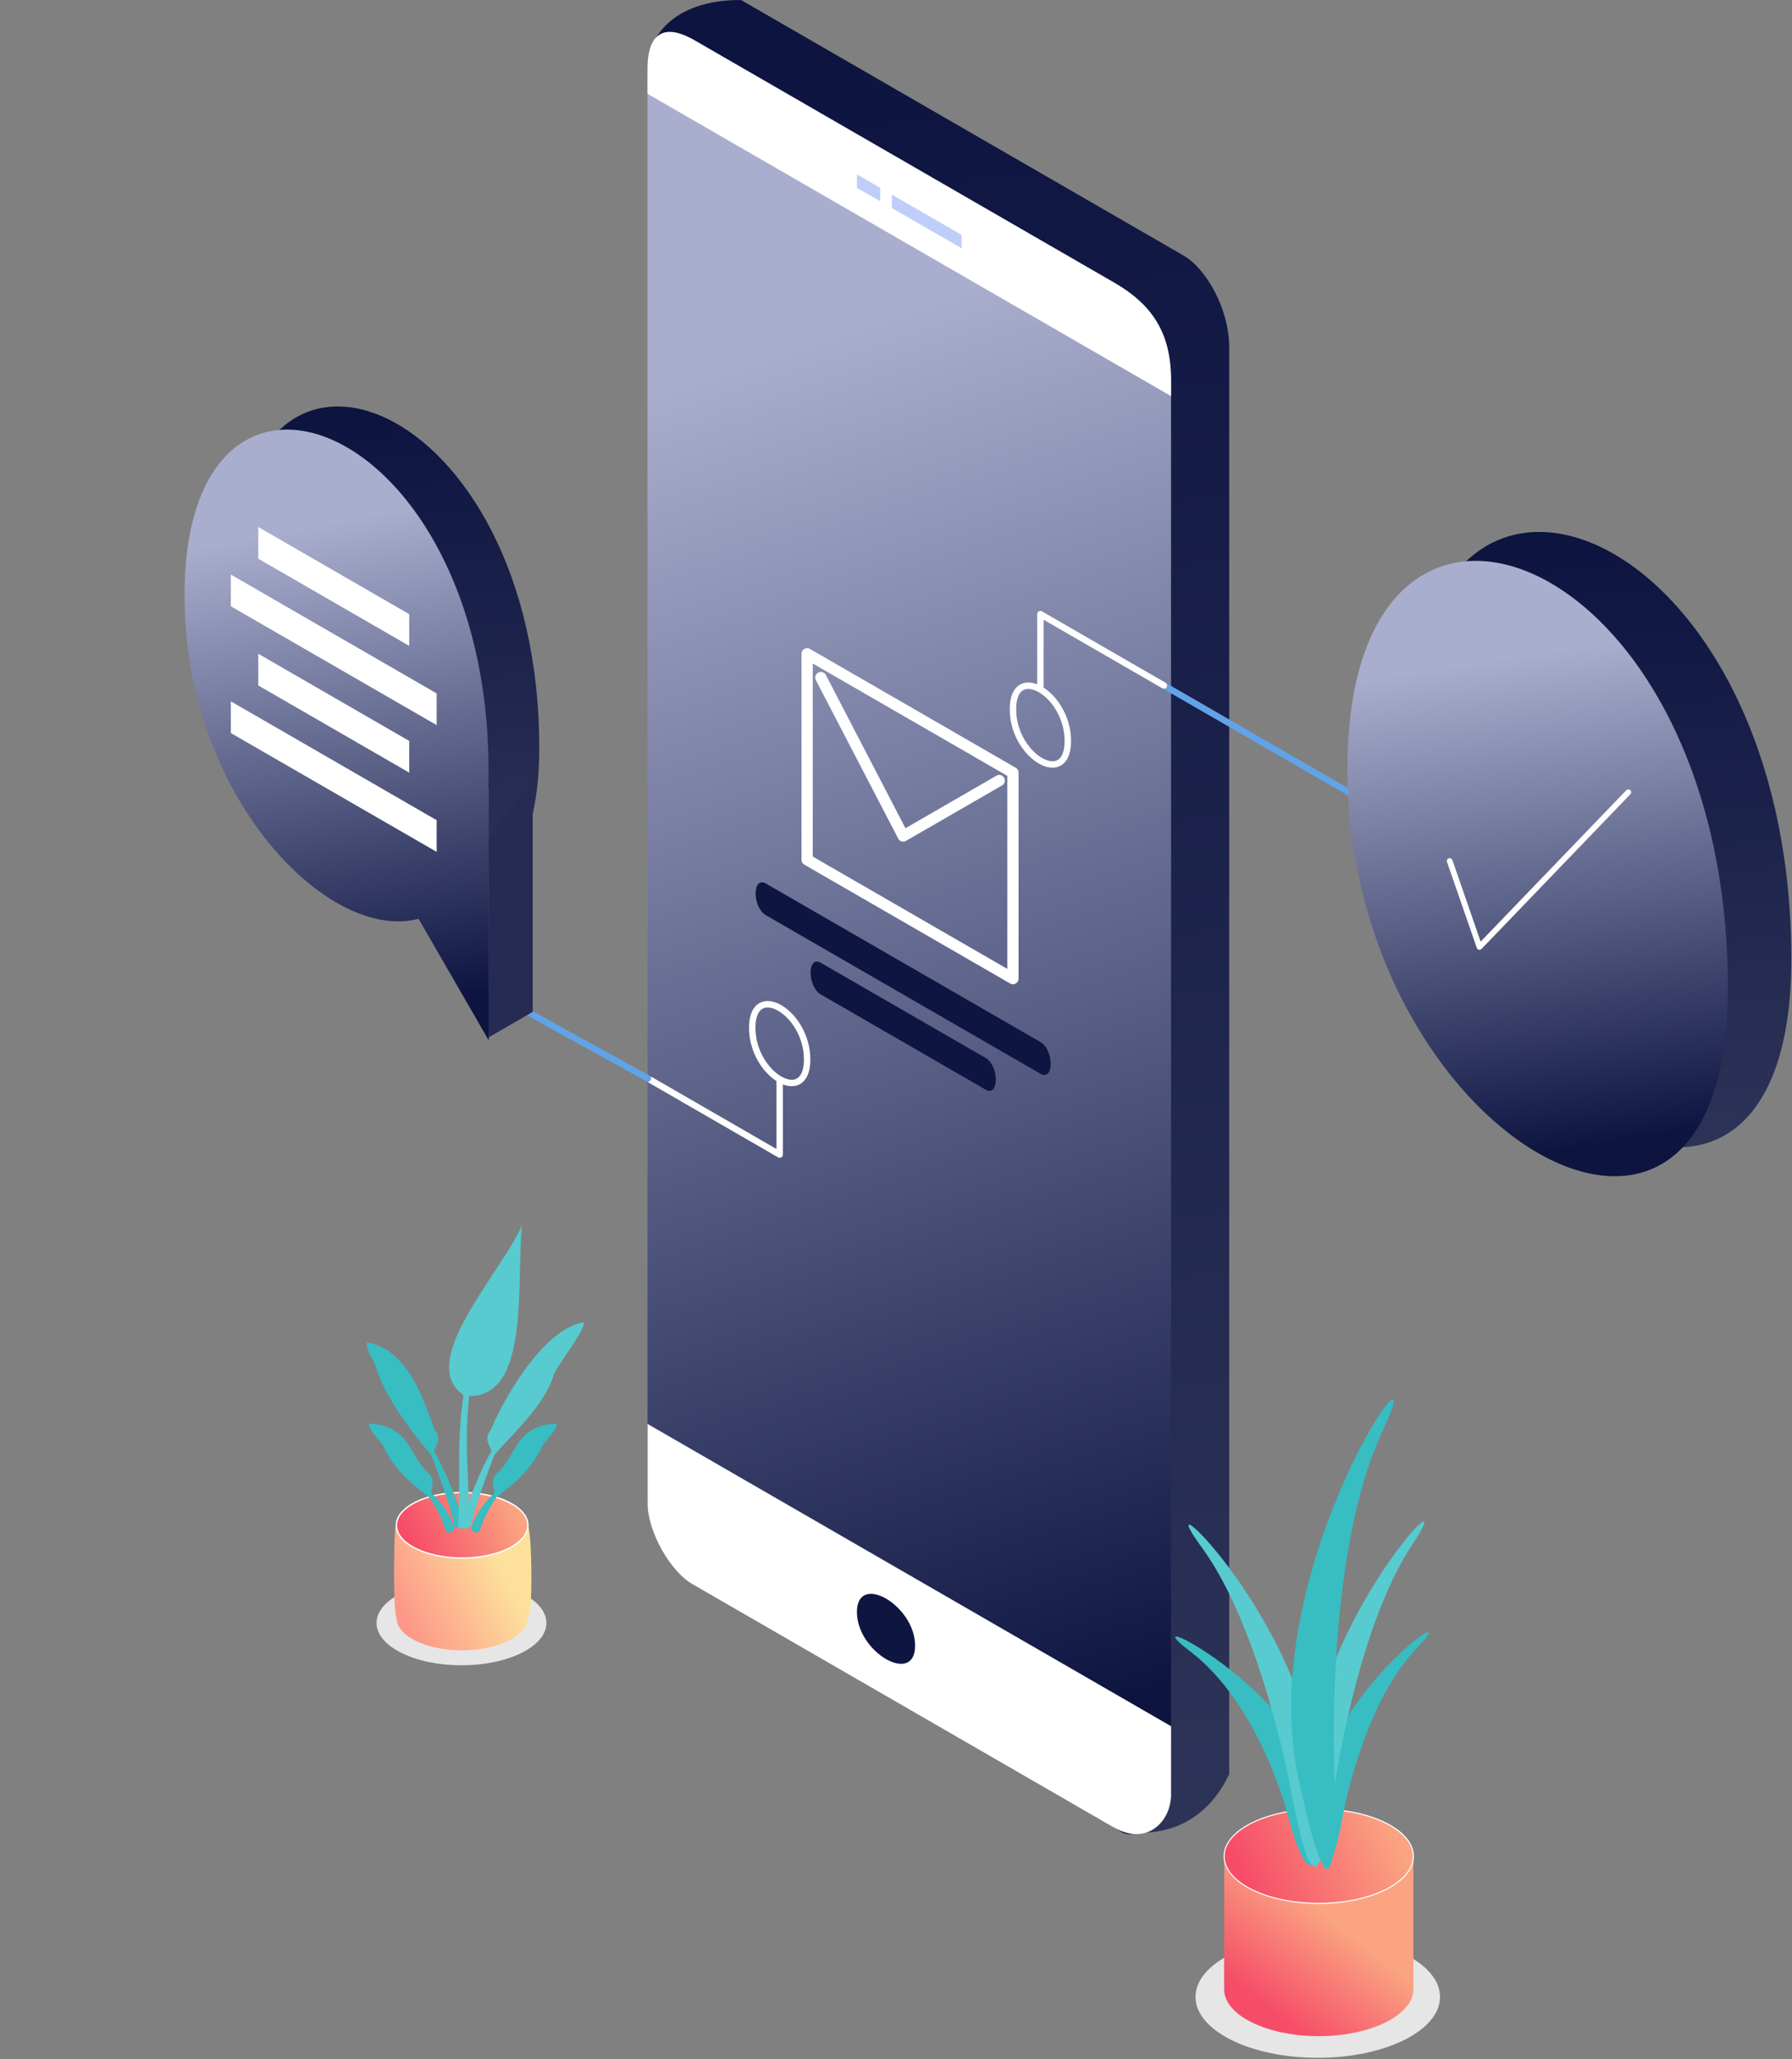 <svg width="591" height="679" viewBox="0 0 591 679" fill="none" xmlns="http://www.w3.org/2000/svg">
<rect x="0" y="0" width="591" height="679" fill="#808080" stroke="none"/>
<g clip-path="url(#clip0_822_55)">
<path d="M367.031 602.45L232.741 502.77L213.551 22.07C213.551 13.21 221.231 -0.08 244.391 -6.72016e-06L390.381 84.29C397.721 88.53 405.391 101.82 405.391 114.49V585.05C393.881 609.1 370.861 604.67 367.021 602.45H367.031Z" fill="url(#paint0_linear_822_55)"/>
<path d="M370.071 604.21C323.281 577.19 277.701 550.88 229.181 522.87C221.231 518.34 213.551 504.99 213.551 495.77V22.18C213.551 13.21 221.221 8.78 228.731 13.11L367.221 93.07C386.211 104.04 386.211 117.33 386.211 130.3V593.11C386.211 600.24 374.701 606.89 370.071 604.21Z" fill="url(#paint1_linear_822_55)"/>
<path d="M386.211 130.61L213.551 30.93V22.39C213.551 13.21 217.391 6.57 228.861 13.19L367.601 93.29C378.531 99.6 386.211 108.46 386.211 125.15V130.62V130.61Z" fill="white"/>
<path d="M367.081 602.48L228.701 522.58C221.081 518.35 213.561 504.98 213.561 495.76V469.53L386.221 569.21V591.84C386.221 600.23 378.551 609.09 367.091 602.47L367.081 602.48Z" fill="white"/>
<path d="M317.15 77.45L294.13 64.16V68.59L317.15 81.88V77.45V77.45Z" fill="#BFCEF9"/>
<path d="M290.29 61.94V66.37L282.62 61.94V57.51L290.29 61.94V61.94Z" fill="#BFCEF9"/>
<path d="M301.8 542.64C301.8 555.93 282.62 544.86 282.62 531.56C282.62 518.26 301.8 529.34 301.8 542.64Z" fill="#0E1541"/>
<path d="M266.19 283.51V215.58L334.07 254.77V322.7L266.19 283.51Z" stroke="white" stroke-width="3.7" stroke-linecap="round" stroke-linejoin="round"/>
<path d="M270.721 223.42L297.871 275.67L329.551 257.38" stroke="white" stroke-width="3.7" stroke-linecap="round" stroke-linejoin="round"/>
<path d="M252.61 291.35C248.08 288.74 248.08 299.19 252.61 301.8L343.12 354.05C347.65 356.66 347.65 346.21 343.12 343.6L252.61 291.35Z" fill="#0E1541"/>
<path d="M334.07 233.87C334.07 249.55 352.17 260 352.17 244.32C352.17 228.64 334.07 218.19 334.07 233.87Z" stroke="white" stroke-width="2.12" stroke-linecap="round" stroke-linejoin="round"/>
<path d="M266.191 349.35C266.191 333.67 248.091 323.22 248.091 338.9C248.091 354.58 266.191 365.03 266.191 349.35Z" stroke="white" stroke-width="2.12" stroke-linecap="round" stroke-linejoin="round"/>
<path d="M257.141 356.67V380.71L214.601 356.15" stroke="white" stroke-width="2.12" stroke-linecap="round" stroke-linejoin="round"/>
<path d="M270.721 317.48C266.191 314.87 266.191 325.32 270.721 327.93L325.021 359.28C329.551 361.89 329.551 351.44 325.021 348.83L270.721 317.48Z" fill="#0E1541"/>
<path d="M383.851 226.03L451.731 265.22" stroke="#61A3E7" stroke-width="2.12" stroke-linecap="round" stroke-linejoin="round"/>
<path d="M343.12 226.56V202.52L383.85 226.03" stroke="white" stroke-width="2.12" stroke-linecap="round" stroke-linejoin="round"/>
<path d="M172.061 332.63L213.691 355.62" stroke="#61A3E7" stroke-width="2.12" stroke-linecap="round" stroke-linejoin="round"/>
<path d="M465.301 243.83C465.301 123.1 590.771 171.39 590.771 316.27C590.771 437 465.301 364.56 465.301 243.83Z" fill="url(#paint2_linear_822_55)"/>
<path d="M444.391 253.37C444.391 132.64 569.861 180.93 569.861 325.81C569.861 446.54 444.391 374.1 444.391 253.37Z" fill="url(#paint3_linear_822_55)"/>
<path d="M478.11 283.91L487.93 312.25L537.02 261.23" stroke="white" stroke-width="1.88" stroke-linecap="round" stroke-linejoin="round"/>
<path d="M77.58 188.72C77.58 92.24 177.85 130.83 177.85 246.61C177.85 252.72 177.45 258.21 176.69 263.12C176.02 267.47 175.08 271.35 173.89 274.79C170.19 285.52 164.15 291.94 156.85 294.66C127.45 305.62 77.58 256.77 77.58 188.73V188.72Z" fill="url(#paint4_linear_822_55)"/>
<path d="M141.061 298.69C126.451 309.75 177.811 288.82 158.021 288.98L141.061 298.69Z" fill="#CDD3F7"/>
<path d="M94.81 141.66C76.16 141.58 60.86 158.65 60.86 196.34C60.86 262.79 108.42 310.93 138.03 302.95L161.2 343.08V259.47L161.02 259.44C161.09 257.75 161.13 256.02 161.13 254.23C161.13 183.68 123.9 141.79 94.81 141.66Z" fill="url(#paint5_linear_822_55)"/>
<path d="M175.68 257.38V333.67L161.2 342.03V276.19L175.68 257.38Z" fill="#252B52"/>
<path d="M85.181 173.78V184.23L134.961 212.97V202.52L85.181 173.78Z" fill="white"/>
<path d="M76.13 189.46V199.91L144.01 239.1V228.65L76.13 189.46Z" fill="white"/>
<path d="M85.181 215.58V226.03L134.961 254.77V244.32L85.181 215.58Z" fill="white"/>
<path d="M76.13 231.26V241.71L144.01 280.9V270.45L76.13 231.26Z" fill="white"/>
<path d="M474.92 658.47C474.92 669.56 456.87 678.55 434.6 678.55C412.33 678.55 394.28 669.56 394.28 658.47C394.28 647.38 412.33 638.39 434.6 638.39C456.87 638.39 474.92 647.38 474.92 658.47Z" fill="#E6E6E6"/>
<path d="M434.92 596.57C418.13 596.57 404.43 603.18 403.74 611.46C403.72 611.68 403.71 655.69 403.71 655.91C403.71 656.16 403.72 656.41 403.75 656.66C403.75 656.69 403.75 656.71 403.75 656.74C403.77 656.97 403.81 657.2 403.85 657.42C403.86 657.48 403.87 657.53 403.89 657.59C403.93 657.78 403.98 657.96 404.03 658.15C404.06 658.24 404.09 658.34 404.12 658.43C404.17 658.58 404.22 658.72 404.28 658.87C404.32 658.98 404.37 659.09 404.42 659.2V659.22C404.47 659.33 404.52 659.44 404.57 659.55C404.65 659.72 404.74 659.89 404.83 660.05C404.87 660.12 404.91 660.19 404.95 660.26C405.06 660.44 405.17 660.62 405.29 660.8C405.33 660.86 405.37 660.91 405.41 660.97C405.53 661.15 405.66 661.32 405.8 661.5C405.85 661.57 405.9 661.63 405.96 661.7C406.1 661.88 406.26 662.06 406.41 662.23C406.5 662.33 406.59 662.43 406.69 662.53C406.76 662.61 406.83 662.68 406.91 662.76H406.92C407.05 662.91 407.19 663.04 407.32 663.17C407.33 663.18 407.35 663.2 407.36 663.21C407.44 663.28 407.52 663.36 407.6 663.43C407.61 663.44 407.62 663.45 407.64 663.46C407.78 663.59 407.93 663.71 408.07 663.84C408.08 663.84 408.09 663.86 408.1 663.87C408.17 663.93 408.25 663.99 408.33 664.05C408.52 664.2 408.71 664.35 408.91 664.5H408.93C408.99 664.56 409.06 664.61 409.12 664.65C409.33 664.81 409.55 664.96 409.78 665.11L409.82 665.13C409.88 665.17 409.94 665.21 410.01 665.25C410.27 665.42 410.54 665.59 410.81 665.76C410.83 665.77 410.85 665.78 410.87 665.79C411.17 665.97 411.49 666.15 411.81 666.33C411.82 666.33 411.83 666.34 411.85 666.35C412.18 666.53 412.51 666.7 412.85 666.87C412.85 666.87 412.86 666.87 412.87 666.87C413.56 667.21 414.29 667.54 415.04 667.85C415.07 667.86 415.09 667.87 415.12 667.88C415.86 668.18 416.63 668.47 417.42 668.74C417.47 668.76 417.53 668.77 417.58 668.79C418.33 669.04 419.11 669.28 419.9 669.49C420.01 669.52 420.13 669.55 420.24 669.58C421.01 669.79 421.8 669.98 422.61 670.15C422.74 670.18 422.87 670.2 423 670.23C423.8 670.4 424.62 670.54 425.44 670.68C425.59 670.7 425.74 670.73 425.89 670.75C426.73 670.88 427.57 670.98 428.43 671.07C428.43 671.07 428.44 671.07 428.45 671.07C428.57 671.08 428.69 671.1 428.81 671.11C429.77 671.21 430.75 671.28 431.73 671.33C431.73 671.33 431.74 671.33 431.75 671.33H431.76C432.82 671.38 433.88 671.41 434.94 671.41C436 671.41 437.06 671.38 438.11 671.33C438.11 671.33 438.12 671.33 438.13 671.33H438.15C439.14 671.28 440.13 671.2 441.1 671.1C441.21 671.09 441.31 671.08 441.42 671.07C442.3 670.98 443.17 670.87 444.03 670.73C444.17 670.71 444.31 670.69 444.45 670.66C445.27 670.53 446.08 670.38 446.88 670.22C447.01 670.19 447.15 670.16 447.28 670.13C448.09 669.96 448.88 669.77 449.65 669.56C449.75 669.53 449.84 669.51 449.94 669.48C450.74 669.26 451.52 669.03 452.28 668.77C452.35 668.75 452.41 668.72 452.48 668.7C453.26 668.44 454.02 668.15 454.75 667.86C454.78 667.85 454.8 667.84 454.83 667.83C455.59 667.52 456.31 667.19 457.01 666.84C457.35 666.67 457.69 666.49 458.01 666.32C458.03 666.31 458.05 666.3 458.07 666.29C458.36 666.13 458.65 665.96 458.93 665.8L458.97 665.78C458.97 665.78 459.04 665.74 459.08 665.71C459.35 665.55 459.61 665.38 459.87 665.21H459.89C459.89 665.21 459.99 665.13 460.04 665.1C460.28 664.94 460.52 664.77 460.75 664.6L460.77 664.58C460.77 664.58 460.86 664.51 460.91 664.48C461.11 664.33 461.3 664.18 461.49 664.03C461.57 663.96 461.66 663.89 461.74 663.82C461.9 663.68 462.06 663.55 462.22 663.41C462.33 663.31 462.44 663.21 462.55 663.11C462.55 663.11 462.56 663.1 462.57 663.09C462.67 662.99 462.77 662.89 462.87 662.79C463 662.67 463.12 662.54 463.24 662.41C463.32 662.32 463.41 662.23 463.49 662.14C463.66 661.95 463.82 661.75 463.98 661.56C464 661.54 464.02 661.52 464.03 661.49C464.03 661.49 464.04 661.48 464.05 661.47C464.17 661.32 464.28 661.17 464.39 661.02C464.41 660.98 464.44 660.95 464.46 660.91C464.51 660.84 464.55 660.78 464.59 660.71C464.72 660.51 464.84 660.31 464.96 660.11C464.97 660.09 464.98 660.07 464.99 660.05C464.99 660.05 464.99 660.03 465 660.03C465.11 659.84 465.21 659.64 465.31 659.44C465.35 659.35 465.39 659.26 465.43 659.18C465.45 659.15 465.46 659.11 465.47 659.08C465.5 659 465.54 658.92 465.57 658.84C465.57 658.84 465.57 658.84 465.57 658.83C465.63 658.67 465.69 658.5 465.75 658.34C465.75 658.34 465.75 658.33 465.75 658.32C465.77 658.25 465.8 658.17 465.82 658.09C465.87 657.91 465.92 657.72 465.96 657.54C465.97 657.48 465.99 657.42 466 657.36C466 657.36 466 657.35 466 657.34C466.04 657.12 466.08 656.9 466.1 656.68C466.1 656.66 466.1 656.63 466.1 656.61C466.13 656.35 466.14 656.09 466.14 655.84C466.14 655.81 466.14 655.78 466.14 655.76C466.14 655.51 466.14 611.88 466.14 611.79C465.86 603.33 452 596.51 434.94 596.51L434.92 596.57Z" fill="url(#paint6_linear_822_55)"/>
<path d="M466.13 612.09C466.13 620.67 452.16 627.63 434.92 627.63C417.69 627.63 403.71 620.67 403.71 612.09C403.71 603.51 417.68 596.55 434.92 596.55C452.16 596.55 466.13 603.51 466.13 612.09Z" fill="url(#paint7_linear_822_55)" stroke="white" stroke-width="0.36" stroke-linecap="round" stroke-linejoin="round"/>
<path d="M424.91 599.25C424.91 599.25 415.89 562.37 392.5 544.52C369.11 526.67 437.14 560.93 435.63 598.2C434.12 635.47 424.91 599.25 424.91 599.25V599.25Z" fill="#37BDC2"/>
<path d="M426.02 591.59C426.02 591.59 416.36 537.49 396.24 510.1C376.12 482.71 433.52 536.75 434.66 590.75C435.8 644.75 426.02 591.6 426.02 591.6V591.59Z" fill="#57CBCF"/>
<path d="M442.68 599.64C442.68 599.64 449.03 562.35 467.44 543.26C485.85 524.17 431.87 562.06 434.01 599.17C436.15 636.28 442.68 599.64 442.68 599.64Z" fill="#37BDC2"/>
<path d="M439.67 591.95C439.67 591.95 446.94 537.47 465.84 509.23C484.74 480.98 429.76 537.49 431 591.49C432.23 645.49 439.67 591.96 439.67 591.96V591.95Z" fill="#57CBCF"/>
<path d="M440.07 584.45C440.07 584.45 436.91 512.57 455.93 472C474.95 431.42 413.46 516.35 428.12 585.75C442.78 655.15 440.07 584.45 440.07 584.45Z" fill="#37BDC2"/>
<path d="M180.207 535.17C180.207 542.87 167.667 549.12 152.197 549.12C136.727 549.12 124.187 542.87 124.187 535.17C124.187 527.47 136.727 521.22 152.197 521.22C167.667 521.22 180.207 527.47 180.207 535.17Z" fill="#E6E6E6"/>
<path d="M152.416 492.18C140.756 492.18 131.236 496.77 130.756 502.52C129.876 500.59 129.506 530.32 130.736 533.39C130.736 533.56 130.736 533.74 130.766 533.91C130.766 533.93 130.766 533.95 130.766 533.97C130.786 534.13 130.806 534.29 130.836 534.44C130.836 534.48 130.856 534.52 130.866 534.56C130.896 534.69 130.926 534.82 130.966 534.95C130.986 535.02 131.006 535.08 131.026 535.15C131.056 535.25 131.096 535.35 131.136 535.45C131.166 535.53 131.196 535.6 131.226 535.68C131.226 535.68 131.226 535.69 131.226 535.7C131.256 535.78 131.296 535.85 131.336 535.93C131.396 536.05 131.456 536.16 131.516 536.28C131.546 536.33 131.576 536.38 131.596 536.43C131.666 536.55 131.746 536.68 131.826 536.8C131.856 536.84 131.876 536.88 131.906 536.92C131.996 537.04 132.086 537.17 132.176 537.29C132.216 537.34 132.246 537.38 132.286 537.43C132.386 537.55 132.496 537.68 132.606 537.8C132.666 537.87 132.736 537.94 132.796 538.01C132.846 538.06 132.896 538.11 132.946 538.17C133.036 538.27 133.126 538.36 133.226 538.45C133.226 538.45 133.246 538.47 133.256 538.48C133.306 538.53 133.366 538.58 133.426 538.63C133.426 538.63 133.446 538.64 133.446 538.65C133.546 538.74 133.646 538.83 133.746 538.91L133.766 538.93C133.816 538.97 133.866 539.02 133.926 539.06C134.056 539.17 134.186 539.27 134.326 539.37H134.336C134.336 539.37 134.426 539.44 134.466 539.48C134.616 539.59 134.766 539.7 134.926 539.8L134.946 539.82C134.946 539.82 135.036 539.88 135.076 539.91C135.256 540.03 135.446 540.15 135.636 540.26C135.646 540.26 135.666 540.27 135.676 540.28C135.886 540.41 136.106 540.53 136.326 540.65C136.326 540.65 136.346 540.65 136.346 540.66C136.576 540.78 136.806 540.9 137.036 541.02C137.036 541.02 137.036 541.02 137.046 541.02C137.526 541.26 138.026 541.49 138.556 541.7C138.576 541.7 138.596 541.72 138.616 541.72C139.126 541.93 139.666 542.13 140.216 542.32C140.256 542.33 140.286 542.34 140.326 542.36C140.846 542.53 141.386 542.7 141.936 542.85C142.016 542.87 142.096 542.89 142.176 542.91C142.716 543.05 143.266 543.18 143.816 543.3C143.906 543.32 143.996 543.34 144.086 543.36C144.646 543.48 145.206 543.58 145.786 543.67C145.886 543.69 145.996 543.7 146.096 543.72C146.676 543.81 147.266 543.88 147.856 543.95C147.856 543.95 147.856 543.95 147.866 543.95C147.946 543.95 148.036 543.97 148.116 543.98C148.786 544.05 149.466 544.1 150.146 544.13C150.146 544.13 150.146 544.13 150.156 544.13C150.886 544.17 151.626 544.19 152.366 544.19C153.106 544.19 153.836 544.17 154.566 544.13C154.566 544.13 154.566 544.13 154.576 544.13H154.586C155.276 544.09 155.956 544.04 156.636 543.97C156.706 543.97 156.786 543.95 156.856 543.95C157.466 543.89 158.076 543.81 158.666 543.72C158.766 543.71 158.856 543.69 158.956 543.67C159.526 543.58 160.086 543.48 160.646 543.36C160.736 543.34 160.836 543.32 160.926 543.3C161.486 543.18 162.036 543.05 162.576 542.91C162.646 542.89 162.706 542.87 162.776 542.86C163.336 542.71 163.876 542.54 164.396 542.37C164.446 542.35 164.486 542.34 164.536 542.32C165.076 542.14 165.606 541.94 166.106 541.73C166.126 541.73 166.146 541.71 166.166 541.71C166.696 541.49 167.196 541.27 167.676 541.03C167.916 540.91 168.146 540.79 168.376 540.67C168.386 540.67 168.406 540.66 168.416 540.65C168.616 540.54 168.816 540.42 169.016 540.31L169.046 540.29C169.046 540.29 169.096 540.26 169.126 540.24C169.316 540.13 169.496 540.01 169.676 539.89H169.686C169.686 539.89 169.756 539.83 169.786 539.81C169.956 539.7 170.116 539.58 170.286 539.46H170.306C170.306 539.46 170.366 539.4 170.396 539.38C170.536 539.28 170.666 539.17 170.796 539.07C170.856 539.02 170.916 538.97 170.966 538.93C171.076 538.84 171.186 538.74 171.296 538.64C171.376 538.57 171.446 538.5 171.526 538.43C171.526 538.43 171.526 538.43 171.536 538.42C171.606 538.35 171.676 538.28 171.746 538.21C171.836 538.12 171.916 538.04 171.996 537.95C172.056 537.89 172.116 537.82 172.166 537.76C172.286 537.63 172.396 537.49 172.506 537.36C172.516 537.34 172.526 537.33 172.546 537.31C172.546 537.31 172.546 537.31 172.556 537.3C172.636 537.2 172.716 537.09 172.786 536.99C172.806 536.97 172.816 536.94 172.836 536.92C172.866 536.87 172.896 536.83 172.926 536.78C173.016 536.64 173.106 536.5 173.176 536.36C173.176 536.35 173.196 536.33 173.196 536.32C173.196 536.32 173.196 536.31 173.196 536.3C173.276 536.17 173.346 536.03 173.406 535.89C173.436 535.83 173.466 535.77 173.486 535.71C173.496 535.69 173.506 535.66 173.516 535.64C173.536 535.59 173.566 535.53 173.586 535.48C173.626 535.37 173.676 535.25 173.706 535.14C173.706 535.14 173.706 535.14 173.706 535.13C173.726 535.08 173.736 535.03 173.756 534.97C173.796 534.84 173.826 534.71 173.856 534.59C173.856 534.55 173.876 534.51 173.886 534.47C173.886 534.47 173.886 534.47 173.886 534.46C173.916 534.31 173.936 534.15 173.956 534C173.956 533.98 173.956 533.97 173.956 533.95C173.976 533.77 173.986 533.59 173.986 533.41C173.986 533.39 173.986 533.37 173.986 533.35C175.876 534.49 175.496 503.93 173.986 502.81C173.796 496.93 164.166 492.19 152.316 492.19L152.416 492.18Z" fill="url(#paint8_linear_822_55)"/>
<path d="M174.096 502.96C174.096 508.92 164.396 513.76 152.416 513.76C140.446 513.76 130.736 508.93 130.736 502.96C130.736 496.99 140.436 492.16 152.416 492.16C164.396 492.16 174.096 496.99 174.096 502.96Z" fill="url(#paint9_linear_822_55)" stroke="white" stroke-width="0.46" stroke-linecap="round" stroke-linejoin="round"/>
<path d="M147.036 504.88C148.706 506.09 150.136 504.48 149.806 503.57C148.316 499.41 145.836 495.61 142.136 492.23C142.586 489.88 143.636 487.49 140.826 485.32C134.946 479.65 134.886 469.83 121.606 469.42C121.916 472.06 124.636 474.23 126.306 476.61C129.456 483.82 135.156 488.93 141.416 493.58C144.136 497.38 145.956 501.15 147.046 504.88H147.036Z" fill="#37BDC2"/>
<path d="M149.727 502.98C151.077 504.54 152.837 503.28 152.717 502.32C152.207 497.93 145.937 482.61 143.087 478.48C144.047 476.29 145.617 474.2 143.367 471.45C140.187 463.51 135.177 444.92 121.027 442.64C120.737 445.28 122.897 448.01 123.987 450.7C126.957 461.2 137.027 473.68 142.077 479.63C143.877 483.95 149.497 499.09 149.727 502.97V502.98Z" fill="#37BDC2"/>
<path d="M158.216 504.88C156.546 506.09 155.116 504.48 155.446 503.57C156.936 499.41 159.416 495.61 163.116 492.23C162.666 489.88 161.616 487.49 164.426 485.32C170.306 479.65 170.366 469.83 183.646 469.42C183.336 472.06 180.616 474.23 178.946 476.61C175.796 483.82 170.096 488.93 163.836 493.58C161.116 497.38 159.296 501.15 158.206 504.88H158.216Z" fill="#37BDC2"/>
<path d="M155.516 502.98C154.166 504.54 152.406 503.28 152.526 502.32C153.036 497.93 159.306 482.61 162.156 478.48C161.196 476.29 159.626 474.2 161.876 471.45C165.056 463.51 178.476 438.27 192.626 435.99C192.916 438.63 183.916 450.16 182.816 452.85C179.846 463.35 168.206 473.68 163.156 479.62C161.356 483.94 155.736 499.08 155.506 502.96L155.516 502.98Z" fill="#57CBCF"/>
<path d="M151.047 503.42C152.547 504.75 154.077 503.84 154.507 503.42C154.977 485.77 152.867 477.99 154.747 460.33C175.047 460.56 170.117 422.29 172.197 404C164.547 420.8 137.237 449.1 152.837 460.03C150.417 477.78 152.067 485.66 151.037 503.42H151.047Z" fill="#57CBCF"/>
</g>
<defs>
<linearGradient id="paint0_linear_822_55" x1="370.001" y1="615.5" x2="313.576" y2="11.597" gradientUnits="userSpaceOnUse">
<stop stop-color="#2E3458"/>
<stop offset="1" stop-color="#0D1440"/>
</linearGradient>
<linearGradient id="paint1_linear_822_55" x1="357.006" y1="565.805" x2="214.001" y2="127.5" gradientUnits="userSpaceOnUse">
<stop stop-color="#0D1440"/>
<stop offset="1" stop-color="#A9AECE"/>
</linearGradient>
<linearGradient id="paint2_linear_822_55" x1="567.625" y1="382.083" x2="557.835" y2="177.997" gradientUnits="userSpaceOnUse">
<stop stop-color="#2E3458"/>
<stop offset="1" stop-color="#0D1440"/>
</linearGradient>
<linearGradient id="paint3_linear_822_55" x1="548.638" y1="374.514" x2="523.763" y2="212.497" gradientUnits="userSpaceOnUse">
<stop stop-color="#0D1440"/>
<stop offset="1" stop-color="#A9AECE"/>
</linearGradient>
<linearGradient id="paint4_linear_822_55" x1="159.353" y1="299.211" x2="151.529" y2="136.11" gradientUnits="userSpaceOnUse">
<stop stop-color="#2E3458"/>
<stop offset="1" stop-color="#0D1440"/>
</linearGradient>
<linearGradient id="paint5_linear_822_55" x1="144.228" y1="329.838" x2="113.956" y2="170.989" gradientUnits="userSpaceOnUse">
<stop stop-color="#0D1440"/>
<stop offset="1" stop-color="#A9AECE"/>
</linearGradient>
<linearGradient id="paint6_linear_822_55" x1="415.049" y1="660.284" x2="437.635" y2="631.492" gradientUnits="userSpaceOnUse">
<stop stop-color="#F64C68"/>
<stop offset="1" stop-color="#FAA481"/>
</linearGradient>
<linearGradient id="paint7_linear_822_55" x1="411.45" y1="622.93" x2="458.98" y2="602.329" gradientUnits="userSpaceOnUse">
<stop stop-color="#F64C68"/>
<stop offset="1" stop-color="#FAA481"/>
</linearGradient>
<linearGradient id="paint8_linear_822_55" x1="130.901" y1="529.692" x2="163.743" y2="513.228" gradientUnits="userSpaceOnUse">
<stop stop-color="#FD9788"/>
<stop offset="1" stop-color="#FDE19B"/>
</linearGradient>
<linearGradient id="paint9_linear_822_55" x1="136.073" y1="510.728" x2="169.174" y2="496.419" gradientUnits="userSpaceOnUse">
<stop stop-color="#F64C68"/>
<stop offset="1" stop-color="#FAA481"/>
</linearGradient>
<clipPath id="clip0_822_55">
<rect width="590.77" height="678.55" fill="white"/>
</clipPath>
</defs>
</svg>
